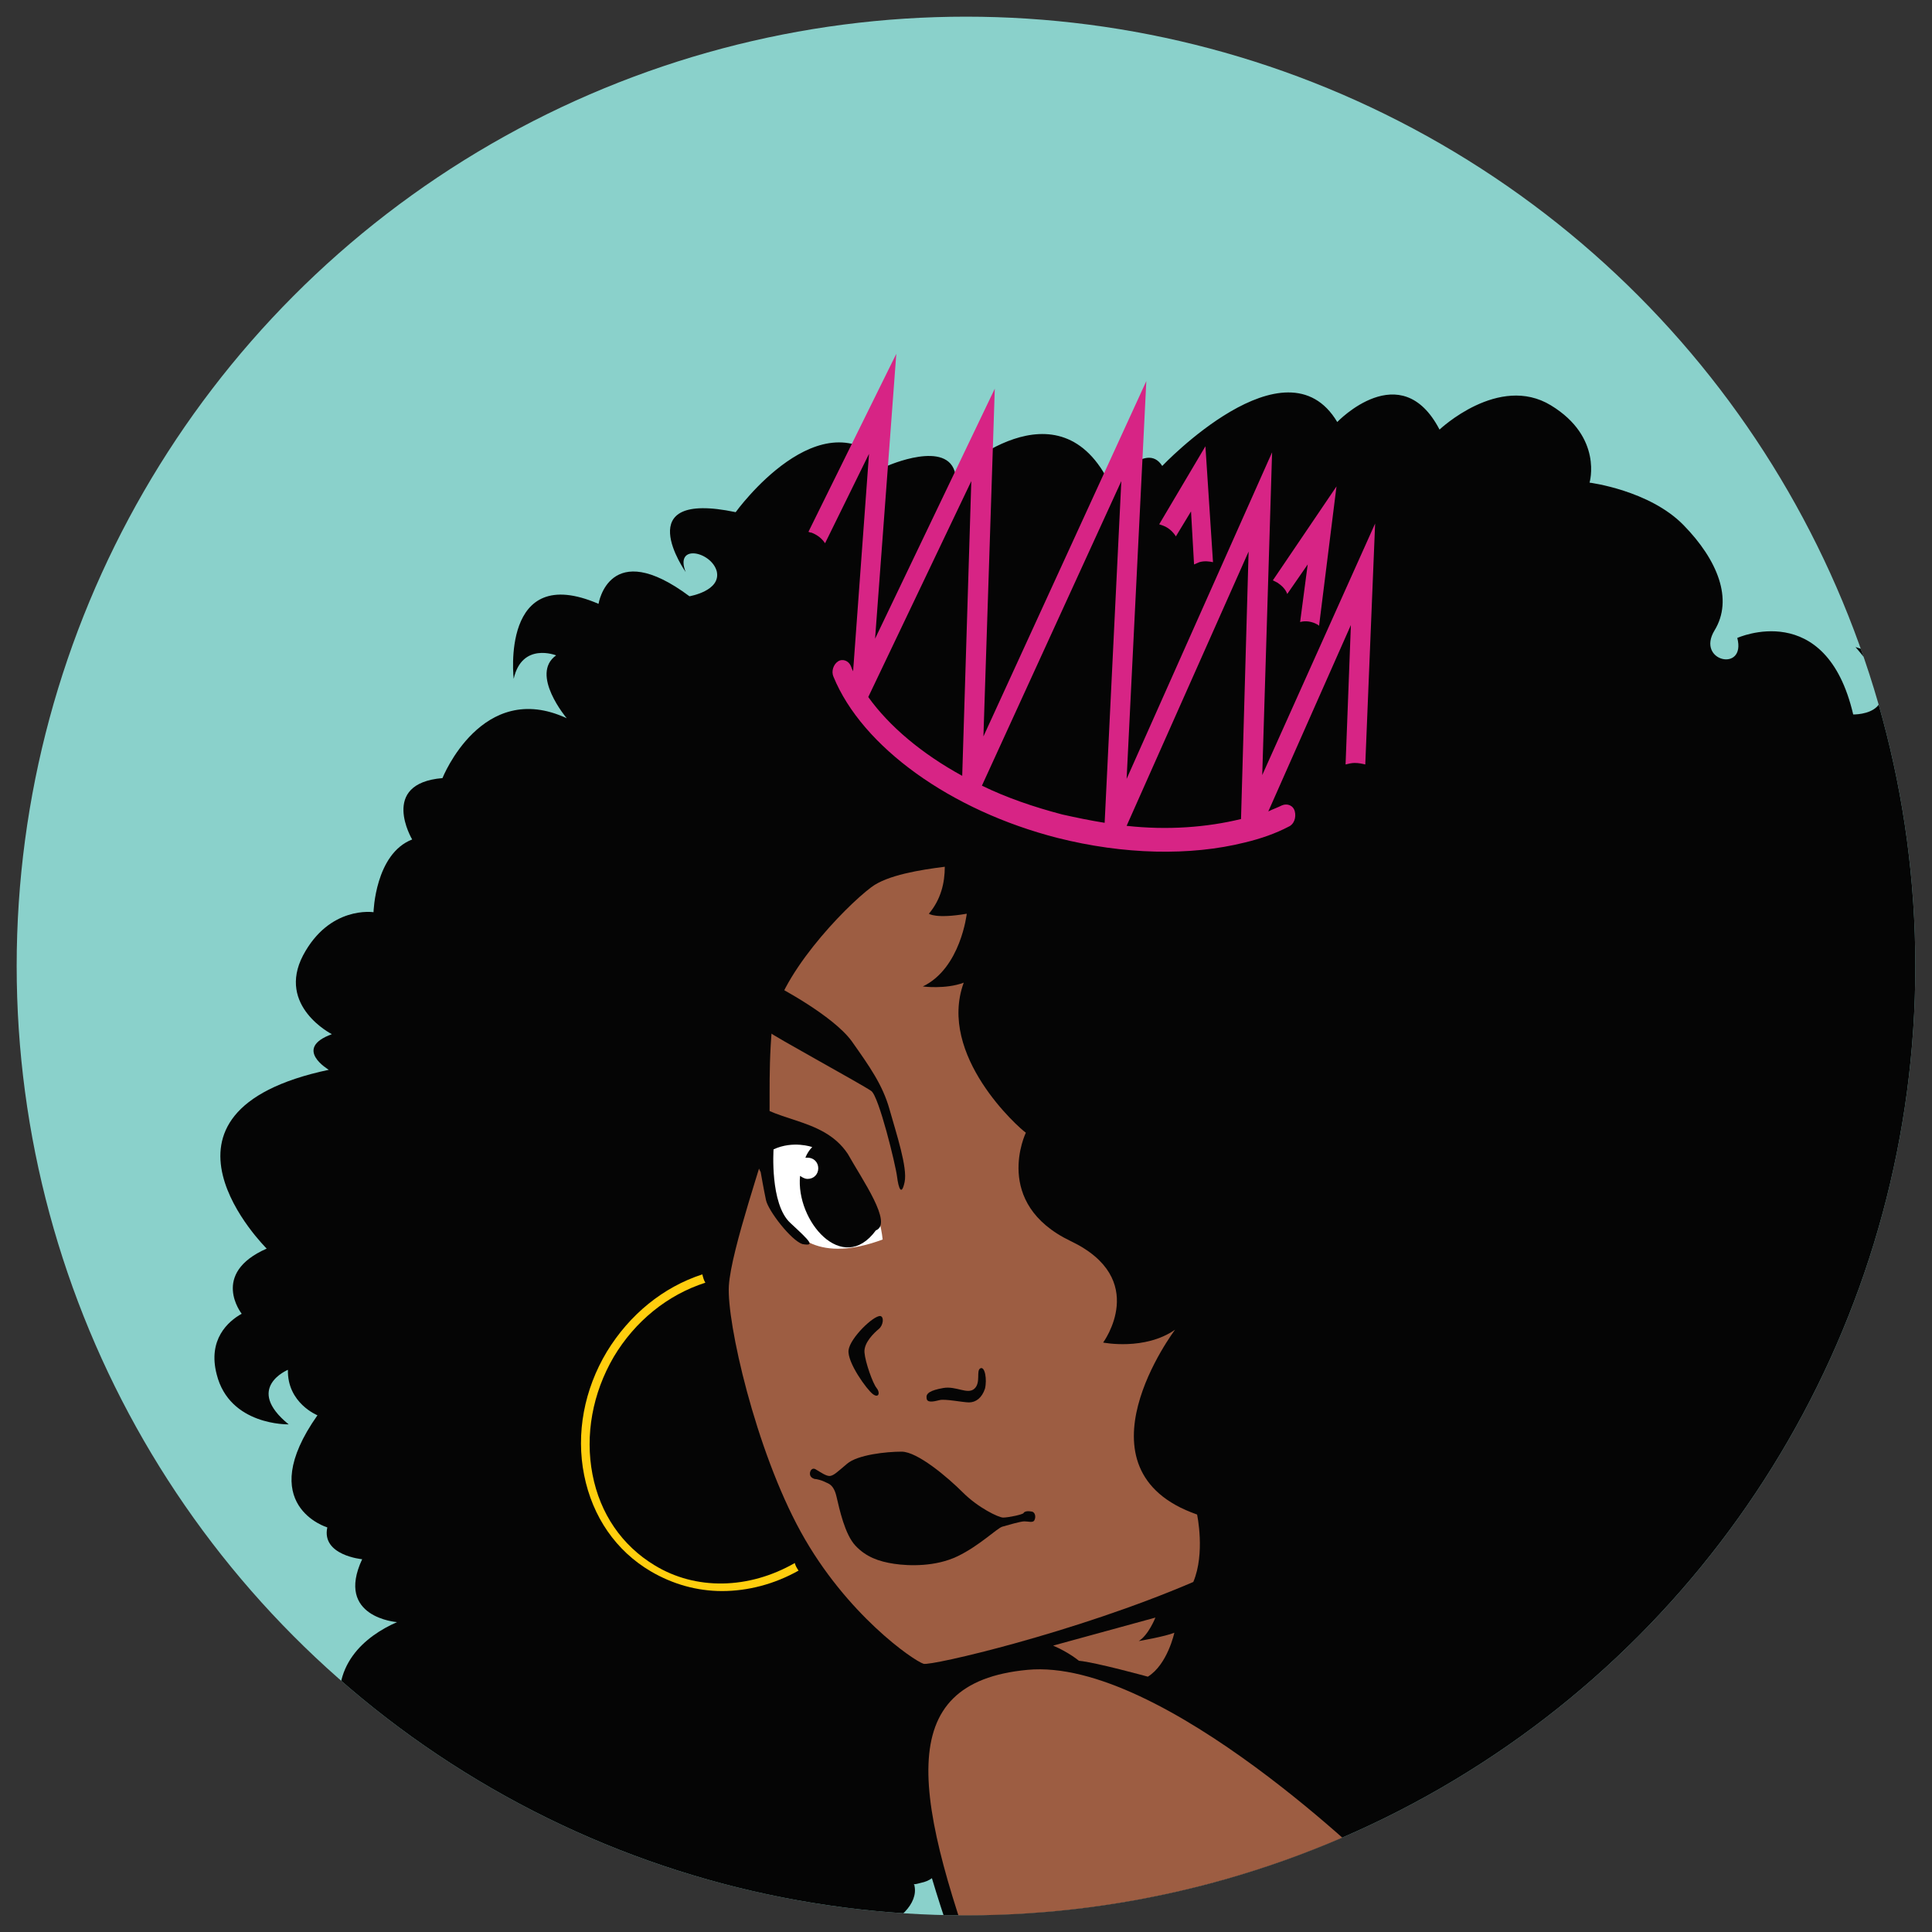 <?xml version="1.0" encoding="utf-8"?>
<!-- Generator: Adobe Illustrator 25.3.1, SVG Export Plug-In . SVG Version: 6.00 Build 0)  -->
<svg version="1.1" id="Layer_1" xmlns="http://www.w3.org/2000/svg" xmlns:xlink="http://www.w3.org/1999/xlink" x="0px" y="0px"
	 viewBox="0 0 255 255" style="enable-background:new 0 0 255 255;" xml:space="preserve">
<rect x="0" y="0" width="255" height="255" fill="#333333" stroke="none"/>
<style type="text/css">
	.st0{fill:#8AD1CB;}
	.st1{clip-path:url(#SVGID_2_);}
	.st2{fill:#050505;}
	.st3{fill:#9D5D42;}
	.st4{fill:#FFCE0E;}
	.st5{fill:#D72485;}
	.st6{fill:#FFFFFF;}
</style>
<g>
	<circle class="st0" cx="127.5" cy="127.5" r="125.3"/>
	<g>
		<defs>
			<circle id="SVGID_1_" cx="127.5" cy="127.5" r="125.3"/>
		</defs>
		<clipPath id="SVGID_2_">
			<use xlink:href="#SVGID_1_"  style="overflow:visible;"/>
		</clipPath>
		<g class="st1">
			<g id="Calque_1_2_">
				<path class="st2" d="M267,148.4c2.4,1.2,8.4,2.3,6.9-3.8c-1.5-6.1-8.3-8-8.3-8c5-13.2-9.4-15-9.4-15c2.8-4.7-1.5-8.8-1.5-8.8
					c8-8.7-5.1-15.3-5.1-15.3c7.1-8.8-4.7-12.1-4.7-12.1c8,9.1-0.3,8.9-0.3,8.9c-3.6-15.4-15.3-10.1-15.3-10.1c1.2,4.6-5.5,3.1-3-1
					c2.5-4.1,0.4-9.3-4.1-13.9c-4.5-4.6-12.4-5.6-12.4-5.6s1.8-6-5.1-10.2c-6.9-4.2-14.7,3.2-14.7,3.2c-5.1-9.8-13.5-1-13.5-1
					c-6.8-11.4-23.1,5.8-23.1,5.8c-2.2-3.5-6.8,2.6-6.8,2.6c-6.8-14.4-20.5-1.5-20.5-1.5c-0.9-4.7-9-1.1-9-1.1
					c-8.7-9.6-20,6.1-20,6.1c-14.3-3-6.6,7.9-6.6,7.9c-1.5-3.8,3.4-2.7,4.1-0.1c0.6,2.6-3.6,3.3-3.6,3.3C80.4,70.8,79,79.7,79,79.7
					c-13-5.6-11.2,9.9-11.2,9.9c1.1-4.9,5.6-3.1,5.6-3.1c-3.5,2.5,1.4,8.3,1.4,8.3c-11.2-5.2-16.4,7.9-16.4,7.9
					c-8.4,0.7-4,8.1-4,8.1c-4.9,1.9-5.1,9.6-5.1,9.6s-5.8-0.9-9.3,5.7c-3.5,6.7,3.8,10.4,3.8,10.4c-5.2,1.9-0.4,4.7-0.4,4.7
					c-26.4,5.6-8.2,23.6-8.2,23.6c-7.5,3.3-3.3,8.6-3.3,8.6c-1.8,1-4.5,3.4-3.3,8c1.7,6.8,9.5,6.6,9.5,6.6c-5.9-4.8-0.1-7.2-0.1-7.2
					c-0.1,4.4,3.9,6,3.9,6c-8.4,11.9,1.3,14.8,1.3,14.8c-0.8,3.7,4.6,4.2,4.6,4.2c-3.6,7.7,4.6,8.3,4.6,8.3
					c-4.1,1.8-9.1,5.7-7.2,13.1c3,12,13.8,11.7,14.4,11.7c0,0,0.7,7.9,7.4,6.7c6.7-1.2,7,6,0.4,5c0,0,10.6,6.1,10.6-0.4
					c0,0,3.6,1.5,4.9-1.2c0,0,2.3,0.7,2.6,2.1c0.1,0.3,0.1,0.6,0.2,0.9c-0.4,1-0.5,2.1-0.2,3.1c1.1,4.4,8.2,6.3,15.9,4.2
					c3.5-0.9,6.5-2.5,8.6-4.4c1.4,0.4,3.2,0.4,5-0.1c3.7-1,6.2-3.6,5.7-5.9c0-0.1,0-0.1-0.1-0.2c0.3,0,0.6-0.1,1-0.2
					c0.5-0.1,1-0.3,1.4-0.6c1.4,4.7,3.2,9.9,5.3,15.7c10,26.9,15.5,33.2,15.5,33.2s3.1-61.5,38.5-49.8c0,0-1.2-1.1-3.3-2.9
					c0.9-0.1,1.8-0.3,2.7-0.6c0.3-0.1,0.7-0.2,1-0.3c2.6,2.8,7.8,3.9,13.2,2.5c4.3-1.1,7.7-3.7,9.4-6.6c9.8-1.7,9.3-9.6,9.3-9.6
					c2,3.1,4.1,4.2,5.2,4.4c1.1,0.2,3.5-0.6,4.3,1.5c0.8,2.1-3.4,2.3-3.4,2.3c6.5,2.8,5.5-3.6,5.5-3.6s3.8,7.5,10.4,0.6
					c6.5,0.6,3.6-6.9,3.6-6.9c15.3,4.4,11.1-10.6,11.1-10.6c14.5,0.5,6.9-9.3,6.9-9.3c3.9-1.7,2.4-4.8,2.4-4.8
					c3.7,0,8.9-0.9,10.5-5.2c2.5-7.1-4.3-10.2-4.3-10.2c3.1,3.6,0.2,6.9,0.2,6.9c0.5-4.8-5-5.8-5-5.8c2-1.7,0-4.3,0-4.3
					c5.8,1.1,6.3-5.1,6.3-5.1c4.7-4.3-1.7-6.9-1.7-6.9c2.5,2.5,0.3,4.9,0.3,4.9c-0.5-1.5-4.7-3.5-4.7-3.5c1.8-2.8,0.4-5.2,0.4-5.2
					s7.7-2.2,8-9.2c0.2-7-8-10.6-8-10.6c2.6-1.9,1.6-4.5,1.6-4.5C271.5,145.1,267,148.4,267,148.4z"/>
			</g>
			<g id="Calque_2_2_">
				<g>
					<path class="st3" d="M135.6,220.4c-18,1.7-15.1,16.9-5.1,43.8c10,26.9,13.3,32.9,13.3,32.9s3.1-61.5,38.5-49.8
						C182.3,247.3,153.5,218.7,135.6,220.4z"/>
					<path class="st3" d="M152.5,213.5l-13.5,3.7c2.1,0.9,3.4,2,3.4,2c2.2,0.2,9.1,2.1,9.1,2.1c2.6-1.6,3.5-5.8,3.5-5.8
						c-1.2,0.5-4.7,1.1-4.7,1.1C151.6,215.8,152.5,213.5,152.5,213.5z"/>
					<path class="st3" d="M158,199.9c-16.9-5.9-2.9-24.4-2.9-24.4c-4,2.8-9.5,1.7-9.5,1.7s6.2-8.4-4.3-13.4
						c-10.4-5-5.9-14.3-5.9-14.3c-0.9-0.6-11.7-10.2-8.2-19.8c-2.4,0.9-5.4,0.5-5.4,0.5c5-2.4,5.8-9.6,5.8-9.6c-4.1,0.7-5,0-5,0
						c1.6-1.9,2.1-4.1,2.1-6.2c-3.2,0.4-7.6,1.1-9.7,2.7c-3.6,2.7-12.5,12-13.1,18.5c-0.6,6.5-0.1,12.1-0.5,14.4
						c-0.4,2.2-4.9,14.9-5.2,19.7c-0.3,4.8,3.5,21.6,9.5,32.5c6,10.9,14.9,17,16.2,17.4c1,0.3,20-4.1,35.6-10.8
						C159.1,205,158,199.9,158,199.9z"/>
				</g>
			</g>
			<g id="Calque_3_2_">
				<g>
					<path class="st4" d="M86.4,206.6c-4.3-2.6-7.2-6.8-8.2-12c-1-5.2,0-10.7,2.8-15.5c2.8-4.7,7.1-8.2,12.1-9.8
						c-0.2-0.3-0.3-0.7-0.4-1.1c-5.2,1.7-9.6,5.3-12.6,10.2c-3,5-4.1,10.8-3,16.3c1.1,5.5,4.2,10,8.8,12.7c2.9,1.7,6.1,2.6,9.4,2.6
						c3.4,0,6.9-0.9,10.1-2.7c-0.2-0.3-0.4-0.6-0.5-1C98.8,209.8,91.8,209.9,86.4,206.6z"/>
					<path class="st5" d="M169.9,78.4l2.7-3.9l-1,7.6c0.7-0.2,1.6-0.1,2.4,0.4c0,0,0.1,0.1,0.1,0.1l2.3-18.4L168,76.6
						c0.2,0.1,0.4,0.2,0.6,0.3C169.2,77.3,169.7,77.8,169.9,78.4z"/>
					<path class="st5" d="M155.2,70.8l2-3.3l0.4,7c0.2-0.1,0.5-0.2,0.7-0.3c0.7-0.2,1.3-0.1,1.8,0l-1-15.3L153,69.2
						c0.3,0.1,0.6,0.2,0.8,0.3C154.4,69.8,154.9,70.3,155.2,70.8z"/>
					<path class="st5" d="M166.6,102.3l1.3-42.6l-19.2,43.1l2.6-52.5l-21.5,46.9l1.5-45.9l-15.8,33l2.8-37.6l-11.6,23.5
						c0.1,0,0.2,0.1,0.4,0.1c0.8,0.3,1.4,0.8,1.8,1.4l5.8-11.8l-2.1,28.7c-0.1-0.2-0.2-0.4-0.3-0.7c-0.3-0.7-1.1-1-1.7-0.6
						c-0.6,0.4-0.9,1.3-0.6,2c3.8,9.3,15.5,17.7,29.6,21.3c8.7,2.2,17.5,2.4,24.7,0.6c2.1-0.5,4.1-1.2,5.8-2.1c0.7-0.3,1-1.2,0.8-2
						c-0.2-0.8-1-1.1-1.7-0.8c-0.6,0.3-1.2,0.5-1.8,0.8l10.9-24.6l-0.7,18.4c0.4-0.1,0.8-0.2,1.2-0.2c0.5,0,1,0.1,1.4,0.2l1.3-31.8
						L166.6,102.3z M127,102.4c-5.3-2.9-9.6-6.5-12.4-10.4l13.6-28.5L127,102.4z M145.8,108.6c-1.9-0.3-3.8-0.7-5.6-1.1
						c-3.8-1-7.3-2.2-10.6-3.8L148,63.5L145.8,108.6z M163.8,108.1c-4.5,1.1-9.7,1.5-15.1,0.9l16.1-36.2L163.8,108.1z"/>
				</g>
			</g>
			<g id="Calque_4_2_">
				<path class="st6" d="M101.4,150.9c0,0-1.3,18.8,15.1,12.7C116.5,163.6,115.2,148.4,101.4,150.9z"/>
			</g>
			<g id="Calque_5_2_">
				<g>
					<path class="st2" d="M115,144c1,0.7,3.2,9.7,3.4,11.3s0.6,2.6,1,0.7c0.4-1.9-1.1-6.4-2-9.6c-0.9-3.2-2.6-5.6-5-9
						c-2.5-3.4-9.8-7.2-9.8-7.2s-1.6,5.6-1.1,6C101.8,136.6,113.9,143.2,115,144z"/>
					<path class="st2" d="M104.3,161.4c-2.7-2.5-2.2-9.7-2.2-9.7c2.6-1.2,5.1-0.3,5.1-0.3c-0.4,0.4-0.7,0.9-0.9,1.4
						c0.1,0,0.2,0,0.3,0c0.8,0,1.4,0.6,1.4,1.4c0,0.8-0.6,1.4-1.4,1.4c-0.4,0-0.7-0.2-1-0.4c-0.6,5.9,5.6,13.2,10,7.2
						c2.3-0.9-1.8-6.7-3.7-10.1c-3.4-5.1-10.2-4-13.6-7.9c-0.7,5.1,2.1,10.3,2.1,10.3s0.4,2.3,0.7,3.7c0.3,1.4,3.3,5.3,4.8,5.8
						C107.6,164.5,107,163.9,104.3,161.4z"/>
					<path class="st2" d="M116,175.4c0.6-0.5,0.7-1.6,0.2-1.7c-0.9-0.1-4,2.9-4.2,4.5c-0.2,1.6,2.4,5.2,3.2,5.8
						c0.8,0.6,1-0.2,0.5-0.8c-0.5-0.6-1.5-3.4-1.6-4.7C114,177.2,115.4,175.9,116,175.4z"/>
					<path class="st2" d="M124,184.8c0.7-0.2,3.1,0.3,3.9,0.3c0.9,0,1.7-0.6,2.1-1.8c0.3-1.2,0-3-0.6-2.7c-0.6,0.3,0.1,1.9-0.8,2.7
						c-0.9,0.8-2.4-0.4-4.1-0.1c-1.7,0.3-2.3,0.7-2.2,1.3C122.3,185.2,123.2,185,124,184.8z"/>
					<path class="st2" d="M136.1,199.5c-0.5-0.1-0.9,0-1,0.2c-0.1,0.2-2,0.6-2.7,0.6c-0.6,0-3.3-1.3-5.3-3.3c-2-2-6-5.4-8.1-5.4
						c-2,0-5.8,0.4-7.2,1.6c-1.3,1.1-1.7,1.5-2.2,1.6c-0.5,0.1-1.3-0.5-2-0.9c-0.4-0.2-0.7,0.2-0.7,0.6c0,0.4,0.3,0.6,0.6,0.7
						c0.3,0,1,0.2,1.4,0.4c0.3,0.2,1.1,0.2,1.5,1.9c0.4,1.7,1.1,5,2.5,6.5c1.4,1.5,3.1,2.1,5.1,2.4c2,0.3,5.5,0.4,8.4-1
						c2.9-1.4,5.2-3.7,5.9-3.9c0.7-0.2,2.4-0.7,2.9-0.7c0.5,0,1.1,0.2,1.3-0.1C136.8,200.2,136.6,199.5,136.1,199.5z"/>
				</g>
			</g>
		</g>
	</g>
</g>
</svg>
